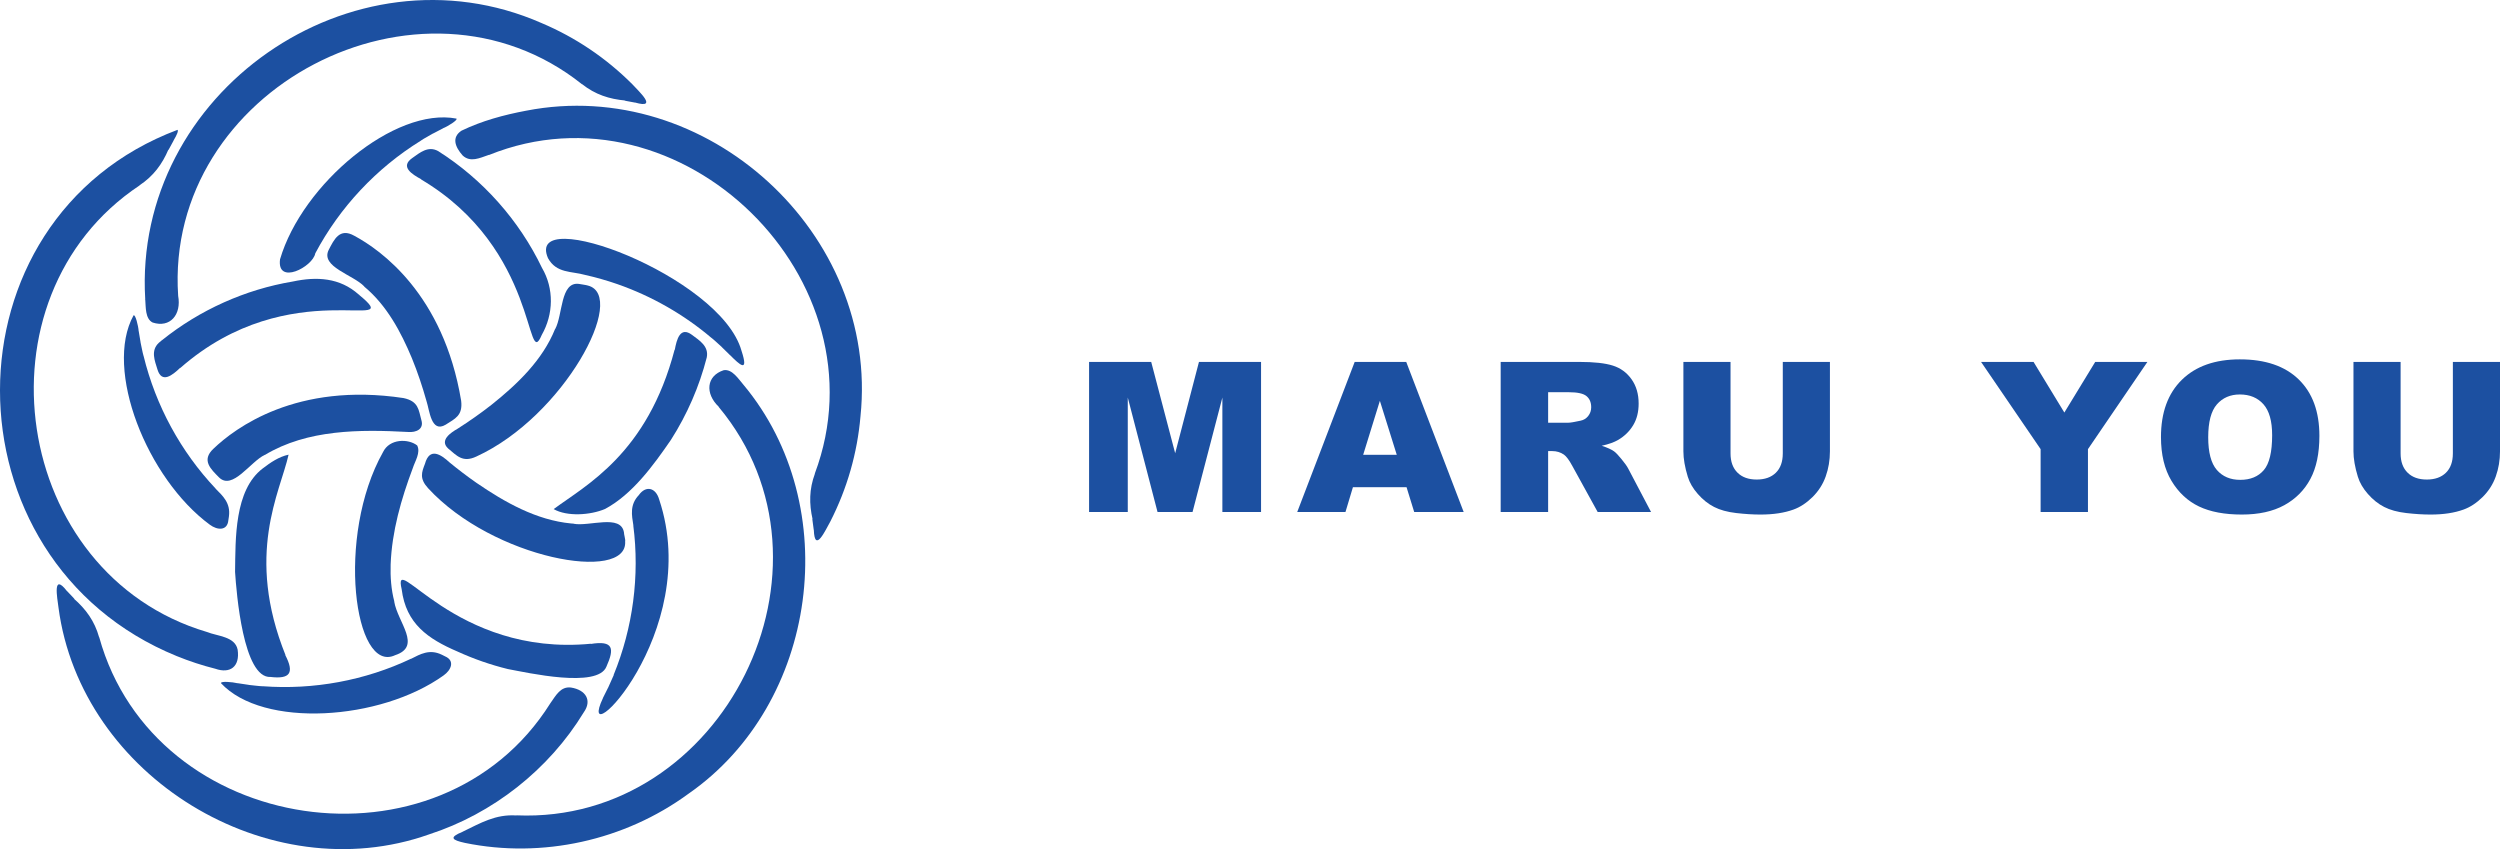 <svg xmlns="http://www.w3.org/2000/svg" id="a" viewBox="0 0 1513.489 514.053"><defs><style>.b{fill:#1c50a1;}</style></defs><path class="b" d="M95.368,223.824c2.635,8.385,8.872,3.522,13.85-1.286l-.271,.412c67.149-59.097,138.666-19.516,108.389-44.493l.121-.375-.236,.282c-11.473-10.328-25.576-11.025-39.98-7.93-28.827,4.824-56.34,17.208-79.119,35.487l-.34-.199,.231,.288c-.615,.493-1.247,1.021-1.856,1.522-5.051,4.728-2.489,10.788-.787,16.291Z"></path><path class="b" d="M345.801,316.908c-21.078-1.995-40.191-12.839-57.368-24.611-5.568-3.883-10.98-8.003-16.209-12.293-5.48-5.081-12.159-9.28-14.958,.79-2.013,5.187-3.454,8.911,1.909,14.774,39.476,42.912,120.981,57.32,119.288,32.173,.298-.884-.808-4.491-.728-5.438-1.845-11.219-20.927-3.451-30.413-5.213l.003-.079c-.505-.026-1.012-.062-1.525-.103Z"></path><path class="b" d="M214.501,142.738c-8.917-5.048-12.271,2.307-15.52,8.574-5.073,10.204,14.828,15.031,21.544,22.098l-.052,.07c13.573,11.234,22.239,27.386,28.92,43.449,3.451,8.43,6.35,17.151,8.809,25.909,1.837,5.405,2.756,19.584,11.622,14.25,5.496-3.579,10.463-5.359,9.361-14.46-10.72-64.583-48.805-91.373-64.683-99.89Z"></path><path class="b" d="M355.883,172.866c-.868-.314-4.445-.799-5.407-.994-11.321-1.495-9.714,18.768-14.357,27.311l-.071-.026c-7.57,18.822-22.793,33.36-38.371,45.804-6.621,5.199-13.529,10.034-20.602,14.553-4.203,2.403-11.16,7.044-5.767,12.001,5.237,4.307,8.757,8.796,17.109,4.847,52.994-24.279,91.874-97.298,67.467-103.498Z"></path><path class="b" d="M259.695,505.151c38.58-12.463,72.619-39.23,93.716-73.912,5.077-7.127,1.383-13.539-7.74-15.01-6.277-.754-9.056,4.667-12.554,9.615-66.758,106.229-239.723,80.461-273.053-40.079l-.069,.014c-2.724-9.738-7.94-16.971-15.357-23.427l.534,.317c-1.548-1.573-3.084-3.197-4.594-4.845l-.036,.026c-8.875-11.429-5.879,4.02-5.124,10.017,13.519,102.2,127.134,171.698,224.277,137.285Z"></path><path class="b" d="M318.556,67.01c-13.449,2.525-26.857,6.142-39.176,12.109-5.962,3.979-4.069,9.643,.747,15.054,4.67,4.265,10.07,1.58,15.801-.4l.133,.043c116.358-46.851,241.11,75.904,197.227,192.88l.064,.029c-3.488,9.418-3.561,18.243-1.39,27.761l-.227-.512c.336,2.224,.637,4.496,.893,6.782h.046c.529,14.71,7.151-.028,10.031-5.09,10.176-19.974,16.313-41.394,18.232-63.671,11.465-110.645-93.211-206.264-202.38-184.984Z"></path><path class="b" d="M438.127,224.115c-10.599,3.46-11.388,14.152-2.968,22.178v.139c80.368,96.588,2.883,252.471-122.495,247.173l-.009,.073c-12.598-.849-21.61,4.534-32.587,9.843l.009,.028c-8.521,3.456-6.47,5.017,1.455,6.751,46.721,9.578,96.627-1.481,135.116-29.664,78.726-54.508,94.742-174.267,33.432-247.713-3.015-3.474-6.796-9.647-11.953-8.807Z"></path><path class="b" d="M87.921,181.166l-.363,.15,.368-.018c.387,4.506-.12,11.674,4.484,13.957,10.59,3.456,17.545-4.794,15.437-16.204l.006-.006C99.439,53.855,254.482-26.945,352.315,50.977l.048-.052c7.968,6.32,16.517,9.081,26.367,9.95l-.673,.052c2.145,.359,4.301,.763,6.445,1.201l.014-.043c14.158,4.061,2.23-6.753-1.74-11.117-15.853-15.848-34.33-28.302-54.92-37.013C213.221-36.343,80.444,56.23,87.921,181.166Z"></path><path class="b" d="M307.456,405.04c11.763,2.166,54.293,11.861,59.668-1.459,4.893-10.938,4.397-16.035-9.656-13.71l.491-.178c-83.109,8.094-120.657-58.185-114.78-32.897,2.641,20.81,15.851,29.944,33.822,37.652,9.85,4.492,19.964,8.012,30.457,10.592Z"></path><path class="b" d="M427.878,216.37c1.307-6.785-4.332-10.181-8.935-13.631-7.091-5.287-9.28,2.495-10.475,9.293l-.017-.522c-16.504,63.207-53.679,82.171-73.264,96.701,8.097,4.652,22.244,3.695,31.12-.087,16.571-8.877,29.306-26.48,39.807-41.733,9.863-15.417,17.229-32.346,21.764-50.021Z"></path><path class="b" d="M265.234,91.454c-6.055-3.339-11.039,.96-15.739,4.286-7.308,5.183-.302,9.689,5.77,12.927l-.545-.164c71.839,42.461,63.334,117.457,73.264,94.25,7.15-12.56,7.488-28.05,.135-40.583-13.838-28.828-35.875-53.619-62.884-70.716Z"></path><path class="b" d="M107.05,397.216c7.6,3.091,15.369,5.646,23.291,7.637,8.882,3.15,15.07-1.16,13.517-11.605-1.64-7.982-12.161-8.057-18.645-10.667C7.31,347.595-17.839,180.278,84.57,112.204l-.034-.064c8.37-5.572,13.631-12.701,17.469-21.7l-.121,.566c1.034-1.998,2.121-3.995,3.24-5.969l-.037-.027c2.167-3.594,2.974-5.752,2.4-6.419-143.401,53.93-143.086,260.469-.438,318.624Z"></path><path class="b" d="M160.333,275.438c25.678-15.512,57.61-15.498,86.689-13.924l.115,.009c4.664,.376,9.623-1.613,7.972-7.151-1.728-6.109-1.559-11.456-10.872-13.394-64.737-9.77-101.984,18.187-114.989,30.655-7.571,7.064-1.534,12.397,3.37,17.408,8.115,7.991,18.907-9.487,27.675-13.666l.04,.062Z"></path><path class="b" d="M249.892,283.428c1.358-4.239,4.877-9.425,2.667-13.757-5.363-4.189-16.716-4.2-20.68,4.029-28.665,51.011-17.372,134.657,7.348,122.936,16.352-5.377,1.619-19.695-.57-32.439l.073-.023c-1.927-7.295-2.469-14.906-2.237-22.433,.748-20.048,6.384-39.64,13.399-58.313Z"></path><polygon class="b" points="101.678 254.155 101.676 254.157 101.678 254.157 101.678 254.155"></polygon><path class="b" d="M163.822,409.831c11.583,1.345,14.667-2.225,8.783-13.429l.311,.392c-24.662-61.176-3.328-98.689,1.793-121.546-5.904,1.259-10.978,4.774-15.676,8.36-17.245,13.168-16.421,42.678-16.723,62.631,.832,12.621,4.923,64.557,21.511,63.591Z"></path><path class="b" d="M143.812,413.595l-.011,.041c-3.052-.763-10.299-1.378-10.019-.043,25.444,27.353,96.47,22.783,134.795-4.716,4.688-3.321,6.886-8.935,.891-11.514l-2.082-1.043-.003,.005c-7.343-3.535-12.892-.351-18.602,2.559l.127-.127c-27.816,13.21-59.081,18.984-89.818,16.686l.01,.023c-2.361-.041-6.176-.626-8.511-.824l.009-.032c-2.272-.282-4.507-.64-6.788-1.014Z"></path><path class="b" d="M399.076,302.436c-2.069-7.305-8.076-8.673-12.31-2.744l.005,.006c-5.643,5.904-4.312,12.187-3.306,18.541l-.08-.164c3.951,30.523-.221,62.048-11.898,90.531l.116-.012c-.904,2.066-2.611,5.835-3.507,7.852l-.023-.018c-.917,1.948-1.894,3.879-3.059,6.133l.032,.02c-17.723,37.414,61.015-39.135,34.031-120.145Z"></path><path class="b" d="M441.897,214.955l.028-.02c5.905,5.932,11.505,11.213,6.984-2.56-12.67-45.392-131.575-89.472-117.15-56.08l.008-.003c5.089,9.268,14.196,7.808,22.438,10.138,6.575,1.48,13.134,3.351,19.499,5.56,20.699,7.222,40.183,18.301,56.921,32.494l.005-.02c1.892,1.429,4.642,4.149,6.42,5.69l-.027,.017c1.687,1.582,3.326,3.226,4.874,4.785Z"></path><path class="b" d="M276.322,71.795c-37.188-7.172-93.331,39.474-106.791,85.185-2.046,15.9,19.845,4.663,21.341-3.615l.087,.043-.087-.046c14.775-27.858,37.035-51.597,63.891-68.193l-.018-.011c1.944-1.364,5.371-3.128,7.388-4.346l.011,.028c2-1.101,4.012-2.121,6.064-3.153l-.015-.037c2.845-1.087,9.194-5.055,8.128-5.854Z"></path><path class="b" d="M130.453,295.778l.145,.073c-21.182-22.401-36.32-50.309-43.652-80.29l-.014,.014c-.696-2.281-1.325-6.109-1.86-8.414h.029c-.438-2.297-.801-4.576-1.128-6.712h-.031c-.162-3.061-1.998-10.394-3.087-9.537-18.062,32.75,8.144,98.754,46.17,126.742,4.611,3.434,10.616,3.781,11.221-2.7,.062-.42,.282-1.915,.352-2.315h-.006c1.091-8.047-3.621-12.348-8.14-16.862Z"></path><polygon class="b" points="711.445 274.387 696.936 219.104 659.321 219.104 659.321 309.962 682.749 309.962 682.749 240.672 700.764 309.962 721.961 309.962 740.017 240.672 740.017 309.962 763.437 309.962 763.437 219.104 725.849 219.104 711.445 274.387"></polygon><path class="b" d="M820.121,219.103l-34.787,90.858h29.203l4.512-15.002h32.473l4.625,15.002h29.952l-34.778-90.858h-31.201Zm5.142,56.214l10.107-32.661,10.218,32.661h-20.326Z"></path><path class="b" d="M981.685,277.987c-1.995-2.443-3.518-4.034-4.575-4.778-1.556-1.117-4.034-2.227-7.438-3.347,4.252-.947,7.596-2.147,10.042-3.595,3.828-2.269,6.838-5.234,9.036-8.892,2.189-3.658,3.279-8.006,3.279-13.052,0-5.781-1.43-10.69-4.294-14.718-2.861-4.025-6.623-6.784-11.299-8.271-4.667-1.487-11.421-2.231-20.266-2.231h-47.665v90.857h28.728v-36.874h2.52c2.613,0,4.951,.702,7.005,2.108,1.523,1.069,3.246,3.404,5.184,6.999l15.285,27.767h32.323l-13.855-26.33c-.672-1.323-2.012-3.201-4.01-5.643Zm-20.182-26.157c-1.197,1.526-2.747,2.472-4.634,2.849-3.753,.827-6.274,1.242-7.581,1.242h-12.054v-18.474h12.562c5.217,0,8.779,.785,10.666,2.353,1.899,1.576,2.846,3.831,2.846,6.763,0,1.974-.597,3.738-1.804,5.267Z"></path><path class="b" d="M1079.287,274.527c0,5.028-1.397,8.925-4.201,11.669-2.795,2.744-6.656,4.118-11.583,4.118-4.966,0-8.85-1.388-11.648-4.183-2.804-2.786-4.201-6.656-4.201-11.603v-55.423h-28.537v54.13c0,4.461,.884,9.582,2.654,15.363,1.09,3.586,3.12,7.08,6.092,10.463,2.968,3.389,6.238,6.002,9.818,7.832,3.577,1.845,8.026,3.07,13.353,3.691,5.324,.621,10.233,.923,14.742,.923,7.788,0,14.461-1.003,20.009-3.031,4.001-1.445,7.82-3.95,11.466-7.522,3.634-3.577,6.315-7.743,8.011-12.511,1.705-4.769,2.562-9.842,2.562-15.207v-54.13h-28.537v55.423Z"></path><polygon class="b" points="1249.746 249.755 1231.102 219.104 1199.328 219.104 1235.378 271.905 1235.378 309.962 1264.04 309.962 1264.04 271.905 1300.033 219.104 1268.432 219.104 1249.746 249.755"></polygon><path class="b" d="M1356.033,217.553c-15.025,0-26.748,4.133-35.169,12.398-8.412,8.265-12.622,19.812-12.622,34.643,0,10.618,2.123,19.463,6.375,26.528,4.252,7.065,9.8,12.225,16.638,15.491,6.841,3.267,15.476,4.891,25.919,4.891,10.266,0,18.845-1.884,25.724-5.667,6.88-3.78,12.147-9.065,15.784-15.867,3.643-6.796,5.467-15.5,5.467-26.118,0-14.628-4.168-26.005-12.505-34.121-8.328-8.119-20.203-12.177-35.611-12.177Zm14.461,67.059c-3.371,3.927-8.122,5.888-14.27,5.888-5.972,0-10.698-2.001-14.177-6.011-3.47-4.01-5.208-10.6-5.208-19.773,0-9.254,1.747-15.885,5.24-19.895,3.497-4.001,8.131-6.011,13.897-6.011,6.014,0,10.782,1.977,14.294,5.921,3.517,3.944,5.273,10.194,5.273,18.743,0,10.167-1.681,17.208-5.049,21.138Z"></path><path class="b" d="M1484.952,274.527c0,5.028-1.397,8.925-4.202,11.669-2.795,2.744-6.656,4.118-11.583,4.118-4.966,0-8.85-1.388-11.648-4.183-2.804-2.786-4.202-6.656-4.202-11.603v-55.423h-28.537v54.13c0,4.461,.884,9.582,2.655,15.363,1.09,3.586,3.12,7.08,6.091,10.463,2.968,3.389,6.238,6.002,9.818,7.832,3.577,1.845,8.026,3.07,13.353,3.691,5.324,.621,10.233,.923,14.742,.923,7.788,0,14.461-1.003,20.009-3.031,4.001-1.445,7.82-3.95,11.466-7.522,3.634-3.577,6.315-7.743,8.012-12.511,1.705-4.769,2.562-9.842,2.562-15.207v-54.13h-28.537v55.423Z"></path></svg>